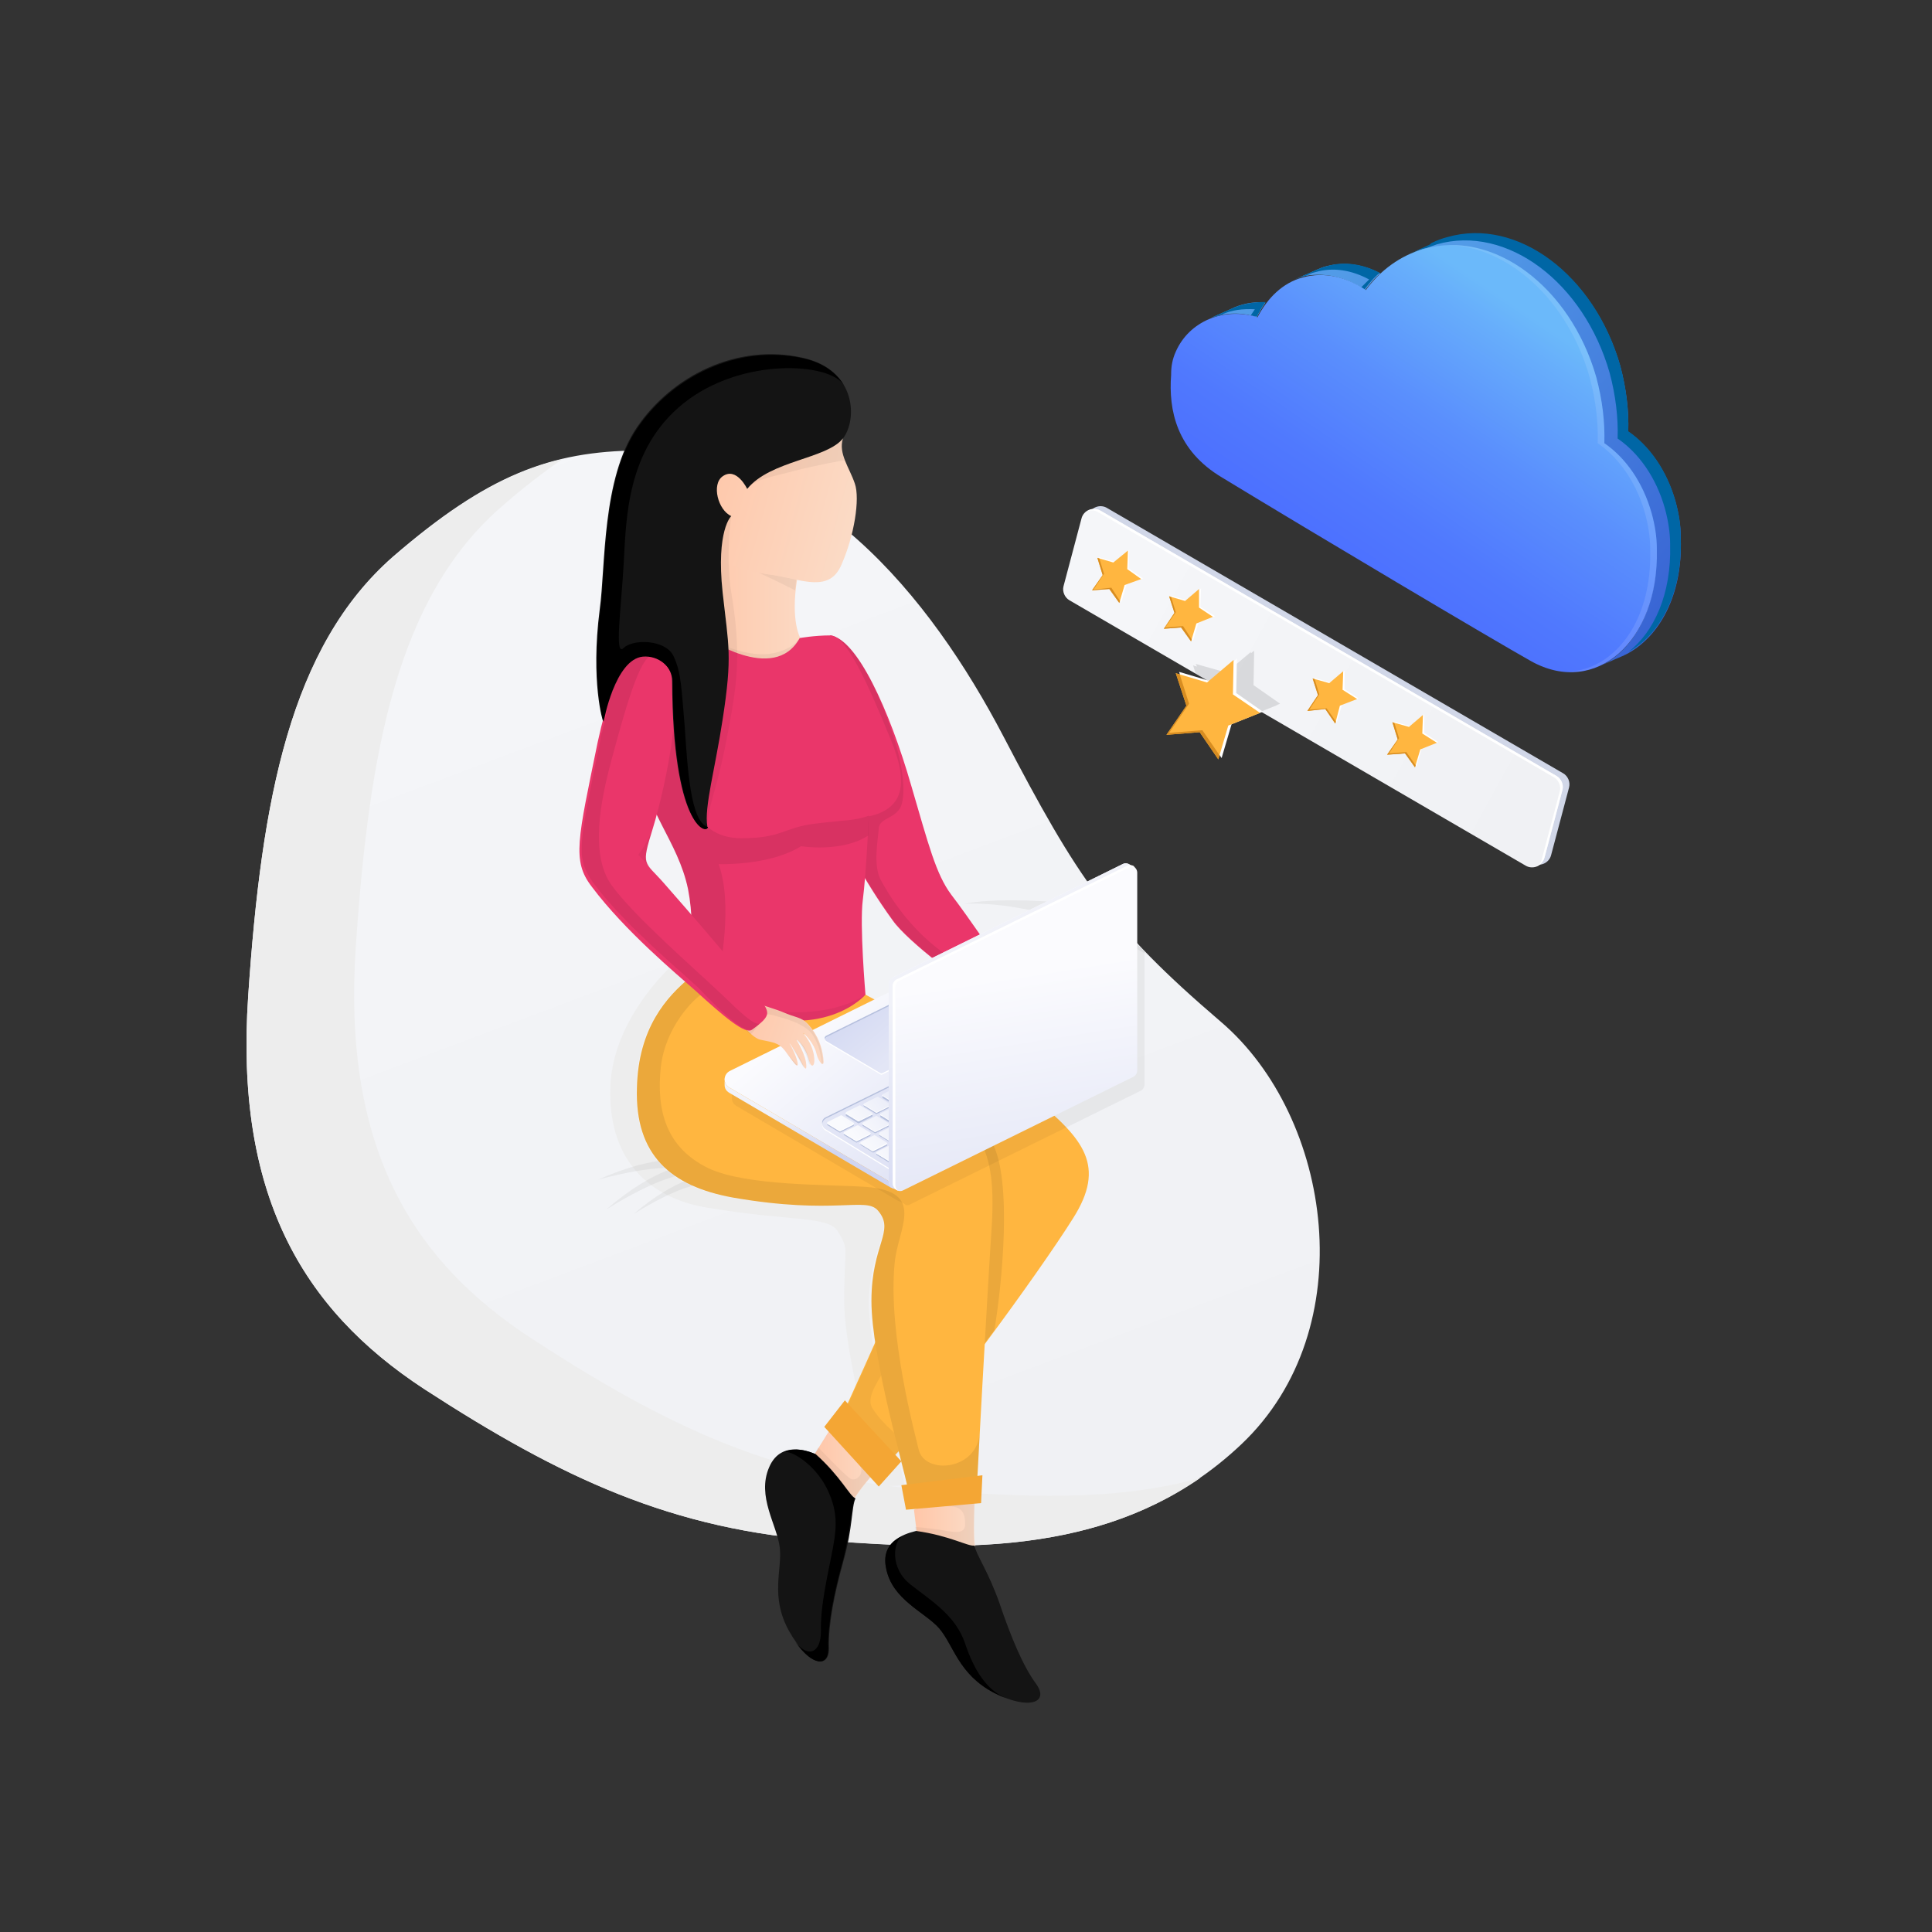 <?xml version="1.0" encoding="UTF-8"?> <svg xmlns="http://www.w3.org/2000/svg" xmlns:xlink="http://www.w3.org/1999/xlink" width="350px" height="350px" viewBox="0 0 350 350"><rect x="0" y="0" width="350" height="350" fill="#333333" stroke="none"/><!-- Generator: Sketch 61 (89581) - https://sketch.com --><title>07_Problems with your VPN</title><desc>Created with Sketch.</desc><defs><linearGradient x1="79.155%" y1="141.095%" x2="21.649%" y2="-8.526%" id="linearGradient-1"><stop stop-color="#EEEFF2" offset="0%"></stop><stop stop-color="#F5F6F9" offset="100%"></stop></linearGradient><linearGradient x1="-0.501%" y1="49.465%" x2="98.8%" y2="49.465%" id="linearGradient-2"><stop stop-color="#FFC6A8" offset="0%"></stop><stop stop-color="#FBDBC6" offset="100%"></stop></linearGradient><linearGradient x1="0.07%" y1="49.519%" x2="100.274%" y2="49.519%" id="linearGradient-3"><stop stop-color="#FFC6A8" offset="0%"></stop><stop stop-color="#FBDBC6" offset="100%"></stop></linearGradient><linearGradient x1="63.774%" y1="59.117%" x2="18.605%" y2="29.548%" id="linearGradient-4"><stop stop-color="#E3E6F6" offset="0%"></stop><stop stop-color="#FBFBFE" offset="100%"></stop></linearGradient><linearGradient x1="-0.11%" y1="49.958%" x2="99.9%" y2="49.958%" id="linearGradient-5"><stop stop-color="#E3E6F6" offset="0%"></stop><stop stop-color="#D6DBF3" offset="100%"></stop></linearGradient><linearGradient x1="58.958%" y1="45.73%" x2="311.896%" y2="-55.908%" id="linearGradient-6"><stop stop-color="#F9FAFD" offset="0%"></stop><stop stop-color="#E3E6F6" offset="100%"></stop></linearGradient><linearGradient x1="-4.383%" y1="72.59%" x2="248.556%" y2="-29.048%" id="linearGradient-7"><stop stop-color="#F9FAFD" offset="0%"></stop><stop stop-color="#E3E6F6" offset="100%"></stop></linearGradient><linearGradient x1="-64.095%" y1="96.06%" x2="186.34%" y2="-3.577%" id="linearGradient-8"><stop stop-color="#F9FAFD" offset="0%"></stop><stop stop-color="#E3E6F6" offset="100%"></stop></linearGradient><linearGradient x1="-128.222%" y1="122.261%" x2="124.716%" y2="20.623%" id="linearGradient-9"><stop stop-color="#F9FAFD" offset="0%"></stop><stop stop-color="#E3E6F6" offset="100%"></stop></linearGradient><linearGradient x1="34.316%" y1="55.988%" x2="287.254%" y2="-45.65%" id="linearGradient-10"><stop stop-color="#F9FAFD" offset="0%"></stop><stop stop-color="#E3E6F6" offset="100%"></stop></linearGradient><linearGradient x1="-29.025%" y1="81.391%" x2="223.911%" y2="-20.247%" id="linearGradient-11"><stop stop-color="#F9FAFD" offset="0%"></stop><stop stop-color="#E3E6F6" offset="100%"></stop></linearGradient><linearGradient x1="-87.753%" y1="105.18%" x2="160.587%" y2="7.204%" id="linearGradient-12"><stop stop-color="#F9FAFD" offset="0%"></stop><stop stop-color="#E3E6F6" offset="100%"></stop></linearGradient><linearGradient x1="-152.864%" y1="131.062%" x2="100.074%" y2="29.424%" id="linearGradient-13"><stop stop-color="#F9FAFD" offset="0%"></stop><stop stop-color="#E3E6F6" offset="100%"></stop></linearGradient><linearGradient x1="9.264%" y1="65.891%" x2="262.202%" y2="-35.747%" id="linearGradient-14"><stop stop-color="#F9FAFD" offset="0%"></stop><stop stop-color="#E3E6F6" offset="100%"></stop></linearGradient><linearGradient x1="-54.077%" y1="91.293%" x2="198.862%" y2="-10.345%" id="linearGradient-15"><stop stop-color="#F9FAFD" offset="0%"></stop><stop stop-color="#E3E6F6" offset="100%"></stop></linearGradient><linearGradient x1="-114.43%" y1="115.689%" x2="138.509%" y2="14.051%" id="linearGradient-16"><stop stop-color="#F9FAFD" offset="0%"></stop><stop stop-color="#E3E6F6" offset="100%"></stop></linearGradient><linearGradient x1="-177.916%" y1="140.966%" x2="75.022%" y2="39.328%" id="linearGradient-17"><stop stop-color="#F9FAFD" offset="0%"></stop><stop stop-color="#E3E6F6" offset="100%"></stop></linearGradient><linearGradient x1="-12.722%" y1="75.166%" x2="235.617%" y2="-22.81%" id="linearGradient-18"><stop stop-color="#F9FAFD" offset="0%"></stop><stop stop-color="#E3E6F6" offset="100%"></stop></linearGradient><linearGradient x1="-78.768%" y1="101.509%" x2="174.17%" y2="-0.129%" id="linearGradient-19"><stop stop-color="#F9FAFD" offset="0%"></stop><stop stop-color="#E3E6F6" offset="100%"></stop></linearGradient><linearGradient x1="-139.121%" y1="125.905%" x2="113.817%" y2="24.266%" id="linearGradient-20"><stop stop-color="#F9FAFD" offset="0%"></stop><stop stop-color="#E3E6F6" offset="100%"></stop></linearGradient><linearGradient x1="-196.497%" y1="147.535%" x2="51.84%" y2="49.559%" id="linearGradient-21"><stop stop-color="#F9FAFD" offset="0%"></stop><stop stop-color="#E3E6F6" offset="100%"></stop></linearGradient><linearGradient x1="63.754%" y1="59.221%" x2="18.624%" y2="29.427%" id="linearGradient-22"><stop stop-color="#E3E6F6" offset="0%"></stop><stop stop-color="#D6DBF3" offset="100%"></stop></linearGradient><linearGradient x1="55.559%" y1="57.249%" x2="39.754%" y2="25.829%" id="linearGradient-23"><stop stop-color="#D0D5F1" offset="0%"></stop><stop stop-color="#F1F2F9" offset="100%"></stop></linearGradient><linearGradient x1="56.201%" y1="101.878%" x2="48.07%" y2="33.703%" id="linearGradient-24"><stop stop-color="#E3E6F6" offset="0%"></stop><stop stop-color="#FBFBFE" offset="100%"></stop></linearGradient><linearGradient x1="57.593%" y1="113.671%" x2="48.558%" y2="37.07%" id="linearGradient-25"><stop stop-color="#D0D5F1" offset="0%"></stop><stop stop-color="#F1F2F9" offset="100%"></stop></linearGradient><linearGradient x1="56.133%" y1="101.894%" x2="48.002%" y2="33.718%" id="linearGradient-26"><stop stop-color="#E3E6F6" offset="0%"></stop><stop stop-color="#FBFBFE" offset="100%"></stop></linearGradient><linearGradient x1="-0.149%" y1="50.117%" x2="100.013%" y2="50.117%" id="linearGradient-27"><stop stop-color="#FFC6A8" offset="0%"></stop><stop stop-color="#FBDBC6" offset="100%"></stop></linearGradient><linearGradient x1="19.297%" y1="38.819%" x2="99.529%" y2="58.27%" id="linearGradient-28"><stop stop-color="#FFC6A8" offset="0%"></stop><stop stop-color="#FBDBC6" offset="100%"></stop></linearGradient><linearGradient x1="-8.947%" y1="34.014%" x2="119.345%" y2="68.823%" id="linearGradient-29"><stop stop-color="#FFC6A8" offset="0%"></stop><stop stop-color="#FBDBC6" offset="100%"></stop></linearGradient><linearGradient x1="700.329%" y1="239.84%" x2="55.295%" y2="51.336%" id="linearGradient-30"><stop stop-color="#3357CF" offset="0.447%"></stop><stop stop-color="#3965D4" offset="27.44%"></stop><stop stop-color="#4A89E1" offset="78.18%"></stop><stop stop-color="#529BE7" offset="100%"></stop></linearGradient><linearGradient x1="1136.606%" y1="348.386%" x2="121.855%" y2="69.83%" id="linearGradient-31"><stop stop-color="#3357CF" offset="0.447%"></stop><stop stop-color="#3965D4" offset="27.44%"></stop><stop stop-color="#4A89E1" offset="78.18%"></stop><stop stop-color="#529BE7" offset="100%"></stop></linearGradient><linearGradient x1="104.625%" y1="128.539%" x2="23.536%" y2="5.742%" id="linearGradient-32"><stop stop-color="#3357CF" offset="0.447%"></stop><stop stop-color="#3965D4" offset="27.44%"></stop><stop stop-color="#4A89E1" offset="78.18%"></stop><stop stop-color="#529BE7" offset="100%"></stop></linearGradient><linearGradient x1="22.978%" y1="91.824%" x2="74.476%" y2="19.004%" id="linearGradient-33"><stop stop-color="#4967FF" offset="9.590021e-05%"></stop><stop stop-color="#4B6CFF" offset="20.6%"></stop><stop stop-color="#5079FE" offset="43.64%"></stop><stop stop-color="#5A8FFD" offset="67.85%"></stop><stop stop-color="#67AEFB" offset="92.73%"></stop><stop stop-color="#6BB9FA" offset="99.97%"></stop></linearGradient><linearGradient x1="-0.277%" y1="50.011%" x2="99.867%" y2="50.011%" id="linearGradient-34"><stop stop-color="#E3E6F6" offset="0%"></stop><stop stop-color="#F9FAFD" offset="100%"></stop></linearGradient><linearGradient x1="136.949%" y1="84.824%" x2="8.077%" y2="33.173%" id="linearGradient-35"><stop stop-color="#EEEFF2" offset="0%"></stop><stop stop-color="#F5F6F9" offset="100%"></stop></linearGradient></defs><g id="07_Problems-with-your-VPN" stroke="none" stroke-width="1" fill="none" fill-rule="evenodd"><g><rect id="Rectangle" x="0" y="0.5" width="350" height="350"></rect><g id="Group" transform="translate(44, 41.5)" fill-rule="nonzero"><g transform="translate(0, 22.562)"><path d="M71.742,17.544 C55.732,17.666 44.297,21.989 27.204,36.759 C8.546,53.09 3.37,80.709 0.963,116.374 C-1.444,152.039 10.472,172.933 32.862,187.583 C57.658,203.675 77.76,213.161 105.927,215.082 C130.002,216.764 158.891,218.445 180.919,197.55 C202.947,176.656 197.41,138.349 177.188,121.057 C156.965,103.765 151.187,94.999 137.826,69.422 C124.465,43.844 102.918,17.306 71.742,17.544 Z" id="Path" fill="url(#linearGradient-1)"></path><path d="M106.409,51.049 C111.224,51.649 117.122,64.498 121.094,78.308 C124.224,88.995 125.548,94.279 128.317,98.001 C131.206,101.724 137.826,111.451 137.826,111.451 L131.446,114.573 C131.446,114.573 120.492,106.647 117.724,102.685 C114.835,98.722 112.668,94.999 112.668,94.999 L98.825,73.745 L106.409,51.049 Z" id="Path" fill="#EA366A"></path><path d="M106.409,51.049 L98.946,73.745 L112.789,94.999 C112.789,94.999 114.955,98.722 117.844,102.685 C120.854,106.768 131.687,114.693 131.567,114.573 L133.493,113.612 C131.567,112.171 129.28,110.37 126.752,108.449 C120.492,103.886 117.002,98.001 115.557,95.36 C114.113,92.598 115.076,88.035 115.196,85.993 C115.316,83.952 118.687,84.312 119.409,81.43 C120.613,76.146 117.242,66.9 115.076,61.977 C112.307,55.732 109.177,51.409 106.409,51.049 Z" id="Path" fill="#000000" opacity="0.08"></path><path d="M130.724,99.683 C130.724,99.683 144.687,98.362 163.947,108.929 C161.058,106.047 158.65,103.165 156.243,100.283 C137.585,97.881 130.724,99.683 130.724,99.683 Z" id="Path" fill="#000000" opacity="0.05"></path><path d="M125.428,205.956 C97.14,204.035 77.038,194.548 52.362,178.457 C29.973,163.927 18.056,143.033 20.463,107.368 C22.871,71.703 28.047,44.084 46.825,27.753 C50.797,24.27 54.408,21.509 57.899,19.107 C48.149,21.388 39.001,26.672 27.324,36.879 C8.546,53.09 3.37,80.709 0.963,116.374 C-1.444,152.039 10.472,172.933 32.862,187.583 C57.658,203.675 77.76,213.161 105.927,215.082 C127.354,216.523 152.632,218.084 173.456,203.675 C157.567,208.118 140.595,207.037 125.428,205.956 Z" id="Path" fill="#EDEDED"></path><path d="M122.659,122.018 C122.659,122.018 130.724,117.215 148.9,119.496 C148.9,119.496 129.761,119.736 123.622,124.66 C123.622,124.66 119.891,123.579 120.492,123.339 C121.094,123.099 122.659,122.018 122.659,122.018 Z" id="Path" fill="#000000" opacity="0.05"></path><path d="M124.705,123.579 C124.705,123.579 133.372,120.457 150.947,126.341 C150.947,126.341 132.048,122.859 125.307,126.341 C125.307,126.341 121.816,124.54 122.418,124.42 C122.9,124.42 124.705,123.579 124.705,123.579 Z" id="Path" fill="#000000" opacity="0.05"></path><path d="M126.511,126.941 C126.511,126.941 133.854,124.3 148.78,129.343 C148.78,129.343 132.77,126.341 126.992,129.343 C126.992,129.343 123.983,127.782 124.585,127.782 C125.067,127.662 126.511,126.941 126.511,126.941 Z" id="Path" fill="#000000" opacity="0.05"></path><path d="M114.955,155.281 C112.789,152.639 107.251,156.122 88.594,152.879 C77.399,150.958 71.019,145.314 71.26,133.066 C71.501,122.138 76.677,116.494 80.89,113.012 L89.196,113.012 L79.325,109.409 C75.112,112.892 66.806,122.138 66.566,133.066 C66.205,145.194 72.705,152.759 83.899,154.681 C99.548,157.322 106.168,156.122 107.853,159.124 C109.9,162.606 108.937,161.285 108.937,171.612 C108.937,181.819 114.955,202.354 115.437,205.236 L119.891,204.995 C119.168,201.153 113.39,181.579 113.39,171.612 C113.752,161.285 118.085,159.004 114.955,155.281 Z" id="Path" fill="#EDEDED"></path><path d="M81.251,146.155 C81.251,146.155 75.353,144.714 64.399,149.637 C64.399,149.637 76.436,146.155 81.131,148.076 C81.131,148.076 83.297,146.755 82.816,146.635 C82.455,146.515 81.251,146.155 81.251,146.155 Z" id="Path" fill="#000000" opacity="0.05"></path><path d="M81.01,146.875 C81.01,146.875 74.992,147.115 65.844,155.041 C65.844,155.041 76.436,148.196 81.371,148.676 C81.371,148.676 83.057,146.755 82.696,146.755 C82.334,146.755 81.01,146.875 81.01,146.875 Z" id="Path" fill="#000000" opacity="0.05"></path><path d="M83.659,148.917 C83.659,148.917 78.603,149.157 70.779,155.881 C70.779,155.881 79.686,150.117 83.899,150.478 C83.899,150.478 85.344,148.797 84.983,148.917 C84.742,148.917 83.659,148.917 83.659,148.917 Z" id="Path" fill="#000000" opacity="0.05"></path><path d="M132.53,208.358 L128.798,206.316 L121.576,209.439 L122.057,213.401 C128.196,214.242 131.567,216.283 132.65,216.043 C132.289,214.482 132.53,208.358 132.53,208.358 Z" id="Path" fill="url(#linearGradient-2)"></path><path d="M132.53,216.043 C132.289,214.482 132.53,208.358 132.53,208.358 L128.798,206.316 C127.955,207.637 127.354,208.838 127.354,208.838 C130.363,208.598 130.844,210.159 130.844,212.08 C130.844,214.002 128.798,213.521 126.15,213.041 C125.067,212.921 123.381,212.681 121.816,212.561 L121.937,213.401 C128.076,214.242 131.446,216.283 132.53,216.043 Z" id="Path" fill="#000000" opacity="0.05"></path><path d="M114.594,202.474 L113.15,197.31 L107.251,193.467 L103.52,199.472 C108.094,203.675 109.779,207.157 110.742,207.517 C111.465,206.076 114.594,202.474 114.594,202.474 Z" id="Path" fill="url(#linearGradient-3)"></path><path d="M110.742,207.397 C111.465,205.956 114.594,202.474 114.594,202.474 L114.113,200.913 L111.705,201.393 C112.789,202.594 111.224,204.515 110.02,203.795 C108.937,203.074 104.242,198.151 104.242,198.151 L103.52,199.352 C108.094,203.554 109.779,207.037 110.742,207.397 Z" id="Path" fill="#000000" opacity="0.05"></path><path d="M112.789,116.134 C112.789,116.134 134.696,127.662 143.483,134.987 C152.271,142.312 156.484,147.115 150.345,156.722 C144.326,166.329 124.946,192.987 117.483,200.192 L108.937,191.546 C108.937,191.546 115.316,177.737 119.77,167.049 C123.261,158.884 133.854,149.877 133.854,149.877 L88.353,129.583 L85.705,110.37 C85.705,110.37 102.196,104.126 102.798,104.486 C103.52,104.846 112.789,116.134 112.789,116.134 Z" id="Path" fill="#FFB640"></path><path d="M113.992,190.946 C112.427,188.184 117.363,183.621 120.252,176.896 C121.094,174.975 120.131,172.573 118.566,170.171 C114.233,180.138 109.177,191.426 109.177,191.426 L117.724,200.072 C118.446,199.352 119.409,198.391 120.372,197.31 C120.131,197.43 115.557,193.708 113.992,190.946 Z" id="Path" fill="#000000" opacity="0.05"></path><path d="M135.659,142.792 C131.567,135.828 114.715,133.786 111.705,132.946 C117.483,134.507 122.659,135.948 125.187,137.028 C131.206,139.55 136.502,140.991 135.419,157.923 C135.057,164.167 134.576,172.093 134.094,179.658 C134.817,178.697 135.419,177.857 136.141,176.896 C137.465,169.091 139.511,149.517 135.659,142.792 Z" id="Path" fill="#000000" opacity="0.08"></path><path d="M81.01,113.012 C76.797,116.494 71.621,122.138 71.381,133.066 C71.019,145.194 77.52,150.838 88.714,152.879 C107.372,156.122 112.909,152.639 115.076,155.281 C118.205,159.004 113.872,161.285 113.872,171.612 C113.872,181.939 119.891,202.354 120.372,205.236 L133.011,204.395 C133.011,204.395 134.576,174.975 135.659,158.043 C136.743,141.111 131.446,139.67 125.428,137.149 C119.409,134.627 97.862,129.823 91.242,126.221 C84.622,122.618 94.131,113.012 94.131,113.012 L81.01,113.012 Z" id="Path" fill="#FFB640"></path><path d="M71.381,133.066 C71.019,145.194 77.52,150.838 88.714,152.879 C107.372,156.122 112.909,152.639 115.076,155.281 C118.205,159.004 113.872,161.285 113.872,171.612 C113.872,181.819 119.891,202.354 120.372,205.236 L133.011,204.395 C133.011,204.395 133.252,200.793 133.493,195.389 C133.131,202.354 123.502,203.194 122.418,198.511 C121.937,196.349 116.761,177.617 118.085,164.648 C118.687,158.403 123.863,151.799 112.909,150.958 C105.927,150.478 91.362,150.838 84.381,147.596 C76.677,143.873 74.871,137.149 75.714,129.223 C76.557,121.898 81.733,116.854 83.177,116.014 L88.353,112.892 L81.131,112.892 C76.797,116.494 71.621,122.138 71.381,133.066 Z" id="Path" fill="#000000" opacity="0.08"></path><path d="M115.316,123.579 C115.316,123.579 110.02,126.701 107.372,129.823 C107.372,129.823 99.668,127.062 94.131,126.461 C94.131,126.461 105.326,131.144 108.937,132.105 C108.816,132.105 111.103,126.821 115.316,123.579 Z" id="Path" fill="#000000" opacity="0.05"></path><path d="M161.178,130.904 L119.65,151.558 C119.289,151.679 119.048,151.679 118.687,151.679 C118.687,151.679 118.566,151.679 118.566,151.558 L118.566,151.558 L118.446,151.438 C118.446,151.438 118.446,151.438 118.326,151.438 L117.965,151.198 C117.724,151.198 117.603,151.078 117.363,150.958 L88.594,134.026 L88.594,134.867 C88.594,134.867 88.594,134.867 88.594,134.867 C88.594,135.467 88.835,135.948 89.436,136.308 L118.687,153.48 C118.928,153.6 119.048,153.6 119.289,153.72 L119.65,153.96 C119.65,153.96 119.65,153.96 119.77,153.96 L119.891,154.08 L119.891,154.08 C119.891,154.08 120.011,154.08 120.011,154.2 C120.252,154.32 120.613,154.32 120.974,154.08 L162.623,133.546 C163.104,133.306 163.345,132.826 163.345,132.345 L163.345,108.329 C162.863,107.848 162.382,107.368 161.9,106.888 L161.9,129.823 C161.9,130.184 161.66,130.664 161.178,130.904 Z" id="Shape" fill="#000000" opacity="0.05"></path><g transform="translate(86.668, 91.517)" id="Path"><path d="M73.668,38.186 L32.26,58.601 C31.778,58.841 31.176,58.841 30.695,58.601 L1.444,41.429 C0.241,40.708 0.361,39.027 1.565,38.427 L43.093,17.892 C43.575,17.652 44.177,17.652 44.658,18.012 L73.788,35.304 C74.992,35.905 74.871,37.586 73.668,38.186 Z" fill="url(#linearGradient-4)"></path><path d="M63.436,42.99 L33.704,57.64 C33.343,57.76 32.862,57.76 32.621,57.64 L18.898,49.234 C18.056,48.754 18.056,47.553 19.019,47.073 L48.751,32.422 C49.112,32.182 49.593,32.302 49.954,32.422 L63.677,40.828 C64.279,41.429 64.279,42.629 63.436,42.99 Z" fill="#FFFFFF"></path><path d="M63.436,42.75 L33.704,57.4 C33.343,57.52 32.862,57.52 32.621,57.4 L18.898,48.994 C18.056,48.514 18.056,47.313 19.019,46.832 L48.751,32.182 C49.112,31.942 49.593,32.062 49.954,32.182 L63.677,40.588 C64.279,41.068 64.279,42.269 63.436,42.75 Z" fill="url(#linearGradient-5)"></path><path d="M18.898,47.073 L48.63,32.422 C48.991,32.182 49.473,32.302 49.834,32.422 L63.556,40.828 C63.918,41.068 64.038,41.429 64.158,41.789 C64.158,41.309 64.038,40.828 63.556,40.588 L49.834,32.182 C49.473,31.942 48.991,31.942 48.63,32.182 L18.898,46.832 C18.417,47.073 18.176,47.553 18.297,48.033 C18.297,47.673 18.537,47.313 18.898,47.073 Z" fill="#B6C0DD"></path><g transform="translate(19.056, 40.828)" fill="#B6C0DD"><g><path d="M4.898,7.565 L2.491,8.766 C2.491,8.766 2.37,8.766 2.37,8.766 L0.204,7.445 C0.083,7.325 0.083,7.205 0.204,7.085 L2.611,5.884 C2.611,5.884 2.732,5.884 2.732,5.884 L4.898,7.205 C5.019,7.325 5.019,7.445 4.898,7.565 Z"></path><path d="M8.269,5.884 L5.861,7.085 C5.861,7.085 5.741,7.085 5.741,7.085 L3.574,5.764 C3.454,5.644 3.454,5.524 3.574,5.404 L5.982,4.203 C5.982,4.203 6.102,4.203 6.102,4.203 L8.269,5.524 C8.389,5.644 8.389,5.764 8.269,5.884 Z"></path><path d="M11.519,4.203 L9.111,5.404 C9.111,5.404 8.991,5.404 8.991,5.404 L6.824,4.083 C6.704,3.963 6.704,3.843 6.824,3.723 L9.232,2.522 C9.232,2.522 9.352,2.522 9.352,2.522 L11.519,3.843 C11.759,3.963 11.639,4.203 11.519,4.203 Z"></path><path d="M14.889,2.642 L12.482,3.843 C12.482,3.843 12.361,3.843 12.361,3.843 L10.195,2.522 C10.074,2.402 10.074,2.282 10.195,2.161 L12.602,0.961 C12.602,0.961 12.722,0.961 12.722,0.961 L14.889,2.282 C15.009,2.402 15.009,2.522 14.889,2.642 Z"></path></g><g transform="translate(2.611, 2.402)"><path d="M5.296,6.965 L2.889,8.166 C2.889,8.166 2.769,8.166 2.769,8.166 L0.602,6.845 C0.481,6.725 0.481,6.605 0.602,6.484 L3.009,5.284 C3.009,5.284 3.13,5.284 3.13,5.284 L5.296,6.605 C5.417,6.725 5.417,6.845 5.296,6.965 Z"></path><path d="M8.667,5.284 L6.259,6.484 C6.259,6.484 6.139,6.484 6.139,6.484 L3.972,5.164 C3.852,5.043 3.852,4.923 3.972,4.803 L6.38,3.602 C6.38,3.602 6.5,3.602 6.5,3.602 L8.667,4.923 C8.787,5.043 8.787,5.164 8.667,5.284 Z"></path><path d="M11.917,3.723 L9.509,4.923 C9.509,4.923 9.389,4.923 9.389,4.923 L7.222,3.602 C7.102,3.482 7.102,3.362 7.222,3.242 L9.63,2.041 C9.63,2.041 9.75,2.041 9.75,2.041 L11.917,3.362 C12.158,3.482 12.158,3.602 11.917,3.723 Z"></path><path d="M15.287,2.041 L12.88,3.242 C12.88,3.242 12.759,3.242 12.759,3.242 L10.593,1.921 C10.472,1.801 10.472,1.681 10.593,1.561 L13,0.36 C13,0.36 13.121,0.36 13.121,0.36 L15.287,1.681 C15.408,1.801 15.408,1.921 15.287,2.041 Z"></path></g><g transform="translate(6.019, 3.602)"><path d="M4.898,7.565 L2.491,8.766 C2.491,8.766 2.37,8.766 2.37,8.766 L0.204,7.445 C0.083,7.325 0.083,7.205 0.204,7.085 L2.611,5.884 C2.611,5.884 2.732,5.884 2.732,5.884 L4.898,7.205 C5.019,7.325 5.019,7.565 4.898,7.565 Z"></path><path d="M8.269,5.884 L5.861,7.085 C5.861,7.085 5.741,7.085 5.741,7.085 L3.574,5.764 C3.454,5.644 3.454,5.524 3.574,5.404 L5.982,4.203 C5.982,4.203 6.102,4.203 6.102,4.203 L8.269,5.524 C8.389,5.644 8.389,5.764 8.269,5.884 Z"></path><path d="M11.519,4.323 L9.111,5.524 C9.111,5.524 8.991,5.524 8.991,5.524 L6.824,4.203 C6.704,4.083 6.704,3.963 6.824,3.843 L9.232,2.642 C9.232,2.642 9.352,2.642 9.352,2.642 L11.519,3.963 C11.639,4.083 11.639,4.203 11.519,4.323 Z"></path><path d="M14.889,2.642 L12.482,3.843 C12.482,3.843 12.361,3.843 12.361,3.843 L10.195,2.522 C10.074,2.402 10.074,2.282 10.195,2.161 L12.602,0.961 C12.602,0.961 12.722,0.961 12.722,0.961 L14.889,2.282 C15.009,2.402 15.009,2.522 14.889,2.642 Z"></path></g><g transform="translate(8.63, 6.004)"><path d="M5.176,6.965 L2.769,8.166 C2.769,8.166 2.648,8.166 2.648,8.166 L0.481,6.845 C0.361,6.725 0.361,6.605 0.481,6.484 L2.889,5.284 C2.889,5.284 3.009,5.284 3.009,5.284 L5.176,6.605 C5.417,6.725 5.417,6.965 5.176,6.965 Z"></path><path d="M8.667,5.284 L6.259,6.484 C6.259,6.484 6.139,6.484 6.139,6.484 L3.972,5.164 C3.852,5.043 3.852,4.923 3.972,4.803 L6.38,3.602 C6.38,3.602 6.5,3.602 6.5,3.602 L8.667,4.923 C8.787,5.043 8.787,5.284 8.667,5.284 Z"></path><path d="M11.917,3.723 L9.509,4.923 C9.509,4.923 9.389,4.923 9.389,4.923 L7.222,3.602 C7.102,3.482 7.102,3.362 7.222,3.242 L9.63,2.041 C9.63,2.041 9.75,2.041 9.75,2.041 L11.917,3.362 C12.037,3.482 12.037,3.723 11.917,3.723 Z"></path><path d="M15.167,2.041 L12.759,3.242 C12.759,3.242 12.639,3.242 12.639,3.242 L10.472,1.921 C10.352,1.801 10.352,1.681 10.472,1.561 L12.88,0.36 C12.88,0.36 13,0.36 13,0.36 L15.167,1.681 C15.408,1.801 15.408,2.041 15.167,2.041 Z"></path></g></g><g transform="translate(19.056, 40.828)"><g><path d="M4.898,7.325 L2.491,8.526 C2.491,8.526 2.37,8.526 2.37,8.526 L0.204,7.205 C0.083,7.085 0.083,6.965 0.204,6.845 L2.611,5.644 C2.611,5.644 2.732,5.644 2.732,5.644 L4.898,6.965 C5.019,6.965 5.019,7.205 4.898,7.325 Z" fill="url(#linearGradient-6)"></path><path d="M8.269,5.524 L5.861,6.725 C5.861,6.725 5.741,6.725 5.741,6.725 L3.574,5.404 C3.454,5.284 3.454,5.164 3.574,5.043 L5.982,3.843 C5.982,3.843 6.102,3.843 6.102,3.843 L8.269,5.164 C8.389,5.284 8.389,5.524 8.269,5.524 Z" fill="url(#linearGradient-7)"></path><path d="M11.519,3.963 L9.111,5.164 C9.111,5.164 8.991,5.164 8.991,5.164 L6.824,3.843 C6.704,3.723 6.704,3.602 6.824,3.482 L9.232,2.282 C9.232,2.282 9.352,2.282 9.352,2.282 L11.519,3.602 C11.759,3.723 11.639,3.963 11.519,3.963 Z" fill="url(#linearGradient-8)"></path><path d="M14.889,2.282 L12.482,3.482 C12.482,3.482 12.361,3.482 12.361,3.482 L10.195,2.161 C10.074,2.041 10.074,1.921 10.195,1.801 L12.602,0.6 C12.602,0.6 12.722,0.6 12.722,0.6 L14.889,1.921 C15.009,2.041 15.009,2.282 14.889,2.282 Z" fill="url(#linearGradient-9)"></path></g><g transform="translate(2.611, 2.402)"><path d="M5.296,6.725 L2.889,7.925 C2.889,7.925 2.769,7.925 2.769,7.925 L0.602,6.605 C0.481,6.484 0.481,6.364 0.602,6.244 L3.009,5.043 C3.009,5.043 3.13,5.043 3.13,5.043 L5.296,6.364 C5.417,6.484 5.417,6.605 5.296,6.725 Z" fill="url(#linearGradient-10)"></path><path d="M8.667,5.043 L6.259,6.244 C6.259,6.244 6.139,6.244 6.139,6.244 L3.972,4.923 C3.852,4.803 3.852,4.683 3.972,4.563 L6.38,3.362 C6.38,3.362 6.5,3.362 6.5,3.362 L8.667,4.683 C8.787,4.803 8.787,4.923 8.667,5.043 Z" fill="url(#linearGradient-11)"></path><path d="M11.917,3.362 L9.509,4.563 C9.509,4.563 9.389,4.563 9.389,4.563 L7.222,3.242 C7.102,3.122 7.102,3.002 7.222,2.882 L9.63,1.681 C9.63,1.681 9.75,1.681 9.75,1.681 L11.917,3.002 C12.158,3.122 12.158,3.362 11.917,3.362 Z" fill="url(#linearGradient-12)"></path><path d="M15.287,1.801 L12.88,3.002 C12.88,3.002 12.759,3.002 12.759,3.002 L10.593,1.681 C10.472,1.561 10.472,1.441 10.593,1.321 L13,0.12 C13,0.12 13.121,0.12 13.121,0.12 L15.287,1.441 C15.408,1.561 15.408,1.681 15.287,1.801 Z" fill="url(#linearGradient-13)"></path></g><g transform="translate(6.019, 3.602)"><path d="M4.898,7.325 L2.491,8.526 C2.491,8.526 2.37,8.526 2.37,8.526 L0.204,7.205 C0.083,7.085 0.083,6.965 0.204,6.845 L2.611,5.644 C2.611,5.644 2.732,5.644 2.732,5.644 L4.898,6.965 C5.019,7.085 5.019,7.205 4.898,7.325 Z" fill="url(#linearGradient-14)"></path><path d="M8.269,5.644 L5.861,6.845 C5.861,6.845 5.741,6.845 5.741,6.845 L3.574,5.524 C3.454,5.404 3.454,5.284 3.574,5.164 L5.982,3.963 C5.982,3.963 6.102,3.963 6.102,3.963 L8.269,5.284 C8.389,5.404 8.389,5.524 8.269,5.644 Z" fill="url(#linearGradient-15)"></path><path d="M11.519,4.083 L9.111,5.284 C9.111,5.284 8.991,5.284 8.991,5.284 L6.824,3.963 C6.704,3.843 6.704,3.723 6.824,3.602 L9.232,2.402 C9.232,2.402 9.352,2.402 9.352,2.402 L11.519,3.723 C11.639,3.723 11.639,3.963 11.519,4.083 Z" fill="url(#linearGradient-16)"></path><path d="M14.889,2.402 L12.482,3.602 C12.482,3.602 12.361,3.602 12.361,3.602 L10.195,2.282 C10.074,2.161 10.074,2.041 10.195,1.921 L12.602,0.72 C12.602,0.72 12.722,0.72 12.722,0.72 L14.889,2.041 C15.009,2.161 15.009,2.282 14.889,2.402 Z" fill="url(#linearGradient-17)"></path></g><g transform="translate(8.63, 6.004)"><path d="M5.176,6.725 L2.769,7.925 C2.769,7.925 2.648,7.925 2.648,7.925 L0.481,6.605 C0.361,6.484 0.361,6.364 0.481,6.244 L2.889,5.043 C2.889,5.043 3.009,5.043 3.009,5.043 L5.176,6.364 C5.417,6.484 5.417,6.725 5.176,6.725 Z" fill="url(#linearGradient-18)"></path><path d="M8.667,5.043 L6.259,6.244 C6.259,6.244 6.139,6.244 6.139,6.244 L3.972,4.923 C3.852,4.803 3.852,4.683 3.972,4.563 L6.38,3.362 C6.38,3.362 6.5,3.362 6.5,3.362 L8.667,4.683 C8.787,4.803 8.787,4.923 8.667,5.043 Z" fill="url(#linearGradient-19)"></path><path d="M11.917,3.482 L9.509,4.683 C9.509,4.683 9.389,4.683 9.389,4.683 L7.222,3.362 C7.102,3.242 7.102,3.122 7.222,3.002 L9.63,1.801 C9.63,1.801 9.75,1.801 9.75,1.801 L11.917,3.122 C12.037,3.242 12.037,3.362 11.917,3.482 Z" fill="url(#linearGradient-20)"></path><path d="M15.167,1.801 L12.759,3.002 C12.759,3.002 12.639,3.002 12.639,3.002 L10.472,1.681 C10.352,1.561 10.352,1.441 10.472,1.321 L12.88,0.12 C12.88,0.12 13,0.12 13,0.12 L15.167,1.441 C15.408,1.561 15.408,1.681 15.167,1.801 Z" fill="url(#linearGradient-21)"></path></g></g><path d="M24.074,47.913 C23.954,47.913 23.954,47.913 24.074,47.913 L21.547,49.234 C21.547,49.234 21.426,49.234 21.426,49.234 L19.26,47.913 C19.26,47.913 19.26,47.913 19.139,47.793 C19.139,47.913 19.139,48.033 19.26,48.033 L21.426,49.354 C21.426,49.354 21.547,49.354 21.547,49.354 L23.954,48.153 C24.074,48.033 24.074,47.913 24.074,47.913 Z" fill="#FFFFFF"></path><path d="M27.324,46.232 L24.917,47.433 C24.917,47.433 24.797,47.433 24.797,47.433 L22.63,46.112 C22.63,46.112 22.63,46.112 22.51,45.992 C22.51,46.112 22.51,46.232 22.63,46.232 L24.797,47.553 C24.797,47.553 24.917,47.553 24.917,47.553 L27.324,46.352 C27.445,46.352 27.445,46.232 27.324,46.232 C27.445,46.232 27.324,46.232 27.324,46.232 Z" fill="#FFFFFF"></path><path d="M30.574,44.671 L28.167,45.872 C28.167,45.872 28.047,45.872 28.047,45.872 L25.88,44.551 C25.88,44.551 25.88,44.551 25.76,44.431 C25.76,44.551 25.76,44.671 25.88,44.671 L28.047,45.992 C28.047,45.992 28.167,45.992 28.167,45.992 L30.574,44.791 C30.695,44.791 30.695,44.671 30.574,44.671 C30.695,44.671 30.695,44.671 30.574,44.671 Z" fill="#FFFFFF"></path><path d="M33.945,42.99 L31.537,44.191 C31.537,44.191 31.417,44.191 31.417,44.191 L29.25,42.87 C29.25,42.87 29.25,42.87 29.13,42.75 C29.13,42.87 29.13,42.99 29.25,42.99 L31.417,44.311 C31.417,44.311 31.537,44.311 31.537,44.311 L33.945,43.11 C34.065,43.11 34.065,42.99 33.945,42.99 C33.945,42.99 33.945,42.99 33.945,42.99 Z" fill="#FFFFFF"></path><path d="M27.084,49.714 C27.084,49.714 26.963,49.714 27.084,49.714 L24.556,51.035 C24.556,51.035 24.436,51.035 24.436,51.035 L22.269,49.714 C22.269,49.714 22.269,49.714 22.148,49.594 C22.148,49.714 22.148,49.834 22.269,49.834 L24.436,51.155 C24.436,51.155 24.556,51.155 24.556,51.155 L26.963,49.955 C27.084,49.834 27.084,49.714 27.084,49.714 Z" fill="#FFFFFF"></path><path d="M25.639,48.153 L27.806,49.474 C27.806,49.474 27.926,49.474 27.926,49.474 L30.334,48.273 C30.454,48.273 30.454,48.153 30.454,48.033 C30.454,48.033 30.454,48.153 30.334,48.153 L27.926,49.354 C27.926,49.354 27.806,49.354 27.806,49.354 L25.639,48.033 C25.639,48.033 25.639,48.033 25.519,47.913 C25.519,47.913 25.519,48.033 25.639,48.153 Z" fill="#FFFFFF"></path><path d="M33.584,46.472 L31.176,47.673 C31.176,47.673 31.056,47.673 31.056,47.673 L28.889,46.352 C28.889,46.352 28.889,46.352 28.769,46.232 C28.769,46.352 28.769,46.472 28.889,46.472 L31.056,47.793 C31.056,47.793 31.176,47.793 31.176,47.793 L33.584,46.592 C33.704,46.592 33.825,46.472 33.584,46.472 C33.704,46.472 33.704,46.472 33.584,46.472 Z" fill="#FFFFFF"></path><path d="M29.973,51.516 C29.973,51.516 29.973,51.516 29.973,51.516 L27.445,52.837 C27.445,52.837 27.324,52.837 27.324,52.837 L25.158,51.516 C25.158,51.516 25.158,51.516 25.037,51.396 C25.037,51.516 25.037,51.636 25.158,51.636 L27.324,52.957 C27.324,52.957 27.445,52.957 27.445,52.957 L29.852,51.756 C29.973,51.636 30.093,51.636 29.973,51.516 Z" fill="#FFFFFF"></path><path d="M28.528,49.955 L30.695,51.275 C30.695,51.275 30.815,51.275 30.815,51.275 L33.223,50.075 C33.343,50.075 33.343,49.955 33.343,49.834 C33.343,49.834 33.343,49.955 33.223,49.955 L30.815,51.155 C30.815,51.155 30.695,51.155 30.695,51.155 L28.528,49.834 C28.528,49.834 28.528,49.834 28.408,49.714 C28.528,49.834 28.528,49.834 28.528,49.955 Z" fill="#FFFFFF"></path><path d="M32.862,53.437 L30.454,54.638 C30.454,54.638 30.334,54.638 30.334,54.638 L28.167,53.317 C28.167,53.317 28.167,53.317 28.047,53.197 C28.047,53.317 28.047,53.437 28.167,53.437 L30.334,54.758 C30.334,54.758 30.454,54.758 30.454,54.758 L32.862,53.557 C32.982,53.557 33.102,53.437 32.862,53.437 C32.982,53.317 32.982,53.437 32.862,53.437 Z" fill="#FFFFFF"></path><path d="M42.973,32.302 L29.25,39.027 C29.13,39.147 28.889,39.147 28.769,39.027 L19.019,33.263 C18.658,33.023 18.658,32.422 19.019,32.302 L32.862,25.458 C32.982,25.338 33.223,25.338 33.343,25.458 L42.973,31.222 C43.454,31.582 43.454,32.062 42.973,32.302 Z" fill="#FFFFFF"></path><path d="M42.973,32.062 L29.25,38.787 C29.13,38.907 28.889,38.907 28.769,38.787 L19.019,33.023 C18.658,32.783 18.658,32.182 19.019,32.062 L32.862,25.217 C32.982,25.097 33.223,25.097 33.343,25.217 L42.973,30.981 C43.454,31.222 43.454,31.822 42.973,32.062 Z" fill="url(#linearGradient-22)"></path><path d="M19.019,32.302 L32.862,25.458 C32.982,25.338 33.223,25.338 33.343,25.458 L42.973,31.222 C43.093,31.342 43.214,31.462 43.214,31.582 C43.334,31.342 43.214,31.102 42.973,30.981 L33.343,25.217 C33.223,25.097 32.982,25.097 32.862,25.217 L19.019,32.062 C18.778,32.182 18.658,32.422 18.778,32.663 C18.778,32.543 18.898,32.422 19.019,32.302 Z" fill="#B6C0DD"></path><path d="M73.668,38.186 L32.26,58.601 C31.778,58.841 31.176,58.841 30.695,58.601 L1.444,41.429 C0.843,41.068 0.481,40.348 0.602,39.747 L0.602,39.747 L0.602,40.948 C0.602,40.948 0.602,40.948 0.602,40.948 C0.602,41.549 0.843,42.029 1.444,42.389 L30.695,59.561 C31.176,59.801 31.778,59.921 32.26,59.561 L73.668,39.147 C74.27,38.907 74.51,38.427 74.631,37.826 L74.631,37.826 L74.631,37.826 L74.631,37.586 L74.631,36.986 C74.51,37.466 74.27,37.946 73.668,38.186 Z" fill="url(#linearGradient-23)"></path><path d="M31.056,21.495 L72.705,0.961 C73.547,0.48 74.631,1.201 74.631,2.161 L74.631,37.946 C74.631,38.427 74.39,38.907 73.908,39.147 L32.26,59.681 C31.417,60.162 30.334,59.441 30.334,58.48 L30.334,22.696 C30.334,22.215 30.695,21.735 31.056,21.495 Z" fill="url(#linearGradient-24)"></path><path d="M72.705,0.961 L31.056,21.495 C30.574,21.735 30.334,22.215 30.334,22.696 L30.334,55.598 L30.334,58.48 C30.334,58.961 30.574,59.441 31.056,59.561 L31.899,60.042 L32.26,59.441 L32.139,58.721 L31.056,57.52 L31.056,55.719 L31.056,23.176 C31.056,22.696 31.297,22.215 31.778,21.975 L73.427,1.441 C73.668,1.321 74.029,1.321 74.27,1.321 C73.788,0.841 73.186,0.72 72.705,0.961 Z" fill="url(#linearGradient-25)"></path><path d="M31.778,21.855 L73.427,1.321 C74.27,0.841 75.353,1.561 75.353,2.522 L75.353,38.306 C75.353,38.787 75.112,39.267 74.631,39.507 L32.982,60.042 C32.139,60.522 31.056,59.801 31.056,58.841 L31.056,23.056 C31.056,22.576 31.297,22.095 31.778,21.855 Z" fill="url(#linearGradient-26)"></path><path d="M31.537,59.081 L31.537,23.296 C31.537,22.816 31.778,22.335 32.26,22.095 L73.908,1.561 C74.27,1.441 74.51,1.441 74.871,1.441 C74.51,1.081 73.908,1.081 73.427,1.321 L31.778,21.855 C31.297,22.095 31.056,22.576 31.056,23.056 L31.056,58.841 C31.056,59.441 31.537,59.921 32.019,60.162 C31.658,59.801 31.537,59.441 31.537,59.081 Z" fill="#FFFFFF"></path></g><path d="M100.992,51.529 C100.992,51.529 99.187,48.527 100.39,40.962 C101.594,33.397 103.881,23.67 101.353,23.91 C98.825,24.15 86.427,36.399 85.946,37.239 C85.585,38.08 86.066,38.68 86.066,44.685 C86.066,57.413 81.131,57.173 81.131,57.173 L95.575,62.457 L101.714,55.492 L100.992,51.529 Z" id="Path" fill="url(#linearGradient-27)"></path><path d="M100.872,51.529 C100.631,51.89 99.187,53.931 95.214,54.411 C91.844,54.772 87.992,53.21 87.992,53.21 C87.992,53.21 87.27,52.97 86.307,52.73 C90.279,54.892 97.622,57.533 100.872,51.529 Z" id="Path" fill="#000000" opacity="0.05"></path><path d="M96.177,40.121 C95.094,40.001 94.251,39.881 93.409,39.641 C94.612,40.241 97.983,41.803 100.029,42.883 C100.15,42.283 100.15,41.562 100.27,40.842 C99.066,40.722 97.622,40.362 96.177,40.121 Z" id="Path" fill="#000000" opacity="0.05"></path><path d="M108.696,15.384 C107.853,18.146 109.9,20.668 110.863,23.55 C111.826,26.312 110.742,33.037 108.455,38.2 C106.289,43.364 101.353,40.962 96.177,40.121 C91.001,39.281 89.798,39.161 84.26,36.399 C78.723,33.637 74.39,21.388 75.112,20.788 C75.955,20.188 87.27,10.461 88.594,10.101 C90.038,9.74 98.946,10.101 98.946,10.101 L108.696,15.384 Z" id="Path" fill="url(#linearGradient-28)"></path><path d="M108.696,15.384 C105.807,18.987 96.177,19.347 91.723,24.15 C93.288,22.589 96.418,22.229 99.788,21.268 C103.52,20.308 108.455,19.347 109.057,19.347 L109.057,19.347 C108.576,18.026 108.335,16.705 108.696,15.384 Z" id="Path" fill="#000000" opacity="0.05"></path><path d="M83.538,51.169 C83.538,51.169 96.177,60.055 100.872,51.529 C100.872,51.529 103.52,51.049 106.409,51.049 C109.298,51.049 113.15,59.575 117.363,69.902 C120.854,78.308 119.409,82.511 113.39,83.832 C113.39,83.832 112.909,94.399 112.307,98.962 C111.705,103.525 112.789,116.134 112.789,116.134 C112.789,116.134 105.085,125.14 88.112,118.295 L80.288,113.732 C80.288,113.732 82.334,105.807 80.649,97.041 C78.844,88.275 72.584,82.271 72.945,75.786 C73.307,69.302 67.168,53.691 67.168,53.691 C67.168,53.691 76.075,51.649 83.538,51.169 Z" id="Path" fill="#EA366A"></path><path d="M88.112,118.295 C105.085,125.14 112.789,116.134 112.789,116.134 C112.789,116.134 107.974,119.857 98.103,119.256 C88.233,118.656 80.529,111.451 80.529,111.451 L80.168,111.571 C79.927,112.652 79.686,113.252 79.686,113.252 L88.112,118.295 Z" id="Path" fill="#000000" opacity="0.05"></path><path d="M92.566,117.575 C92.566,117.575 96.418,118.656 98.585,119.616 C100.751,120.457 101.474,120.217 103.038,122.258 C104.603,124.3 105.085,126.461 105.205,128.262 C105.205,129.343 104.242,128.262 103.881,126.701 C103.52,125.14 101.955,123.339 101.474,123.099 C101.474,123.099 103.279,124.9 103.52,127.662 C103.64,129.223 102.918,129.463 102.557,128.022 C102.196,126.461 100.872,124.42 100.27,124.3 C100.27,124.3 102.075,127.062 102.075,129.103 C102.075,130.544 100.992,127.902 99.909,126.221 C98.825,124.54 99.066,125.02 99.066,125.02 C99.066,125.02 100.39,127.302 100.511,128.623 C100.631,130.064 98.705,126.701 97.742,125.741 C96.779,124.78 95.455,124.66 93.77,124.3 C92.085,123.939 89.677,120.577 89.677,120.577 L92.566,117.575 Z" id="Path" fill="url(#linearGradient-29)"></path><path d="M105.085,128.262 C104.964,126.461 104.483,124.3 102.918,122.258 C101.353,120.217 100.631,120.457 98.464,119.616 C96.298,118.776 92.446,117.575 92.446,117.575 L89.436,120.577 C89.436,120.577 90.64,122.258 91.964,123.339 C91.964,123.339 92.686,122.739 93.529,121.418 C94.372,120.097 94.372,119.376 96.057,119.857 C97.742,120.337 102.075,121.298 103.4,123.699 C104.844,126.101 104.844,128.623 104.844,128.623 C105.085,128.623 105.085,128.503 105.085,128.262 Z" id="Path" fill="#000000" opacity="0.05"></path><path d="M86.909,43.244 C87.992,53.09 88.714,54.651 86.909,66.3 C85.585,75.066 83.538,82.271 84.14,85.633 C84.381,81.31 85.705,79.869 87.631,69.902 C89.557,59.815 90.399,54.772 88.473,43.244 C87.39,36.639 88.473,29.434 88.473,29.434 C88.473,29.434 85.705,32.076 86.909,43.244 Z" id="Path" fill="#000000" opacity="0.05"></path><path d="M103.64,85.153 C97.862,85.873 97.742,87.794 90.279,87.794 C86.186,87.794 82.334,85.873 80.89,79.869 C80.047,76.507 83.538,57.413 79.446,51.529 C73.186,52.25 67.168,53.571 67.168,53.571 C67.168,53.571 73.186,66.66 72.825,73.144 C72.223,82.751 78.844,88.155 80.649,96.921 C82.455,105.687 80.288,113.612 80.288,113.612 L85.464,116.614 C86.788,110.37 88.714,99.563 86.186,92.478 C86.186,92.478 95.335,92.838 101.113,89.235 C101.113,89.235 108.455,90.436 113.27,87.314 C113.39,85.153 113.39,83.712 113.39,83.712 C110.622,84.672 109.539,84.432 103.64,85.153 Z" id="Path" fill="#000000" opacity="0.08"></path><path d="M75.714,55.372 C81.251,57.654 76.436,79.028 74.27,85.993 C72.103,92.958 72.705,91.877 76.195,95.84 C79.686,99.803 92.325,114.333 93.77,116.854 C95.214,119.376 96.057,119.736 92.205,122.498 C91.001,123.339 87.39,120.337 81.853,115.293 C78.603,112.411 69.214,104.606 63.195,96.56 C59.584,91.877 60.668,88.035 64.279,70.382 C67.529,55.372 71.019,53.331 75.714,55.372 Z" id="Path" fill="#EA366A"></path><path d="M92.325,122.378 C92.807,122.018 93.288,121.778 93.529,121.418 C92.325,121.418 90.52,119.736 86.668,116.014 C81.853,111.451 70.779,101.844 66.806,96.32 C62.834,90.796 64.76,81.07 66.806,73.504 C68.853,65.939 71.982,54.171 74.27,54.772 C74.27,54.772 74.27,54.772 74.27,54.772 C73.547,54.651 72.825,54.531 72.103,54.651 C72.103,54.651 72.103,54.651 72.103,54.651 C71.982,54.651 71.862,54.651 71.862,54.772 C71.862,54.772 71.862,54.772 71.742,54.772 C71.621,54.772 71.621,54.772 71.501,54.892 C71.501,54.892 71.501,54.892 71.381,54.892 C71.26,54.892 71.26,55.012 71.14,55.012 C71.14,55.012 71.019,55.012 71.019,55.012 C70.899,55.012 70.899,55.132 70.779,55.132 C70.779,55.132 70.658,55.132 70.658,55.132 C70.538,55.132 70.538,55.252 70.418,55.252 C70.418,55.252 70.418,55.252 70.297,55.252 C70.057,55.492 69.695,55.732 69.455,56.092 C69.455,56.092 69.455,56.092 69.455,56.092 C69.334,56.213 69.334,56.213 69.214,56.333 C69.214,56.333 69.094,56.453 69.094,56.453 C68.973,56.573 68.973,56.573 68.853,56.693 C68.853,56.693 68.732,56.813 68.732,56.933 C68.612,57.053 68.612,57.173 68.492,57.173 C68.492,57.293 68.371,57.293 68.371,57.413 C68.371,57.533 68.251,57.654 68.251,57.654 C68.251,57.774 68.131,57.774 68.131,57.894 C68.131,58.014 68.01,58.134 68.01,58.254 C68.01,58.374 67.89,58.494 67.89,58.494 C67.89,58.614 67.769,58.734 67.769,58.854 C67.769,58.974 67.649,59.095 67.649,59.215 C67.649,59.335 67.529,59.455 67.529,59.575 C67.529,59.695 67.408,59.815 67.408,59.935 C67.408,60.055 67.288,60.175 67.288,60.295 C67.168,60.536 67.047,60.776 67.047,61.016 C67.047,61.136 66.927,61.256 66.927,61.376 C66.806,61.496 66.806,61.736 66.686,61.856 C66.686,61.977 66.566,62.097 66.566,62.217 C66.566,62.337 66.445,62.577 66.445,62.697 C66.445,62.817 66.325,62.937 66.325,63.057 C66.325,63.297 66.205,63.418 66.205,63.658 C66.205,63.778 66.084,63.898 66.084,64.138 C66.084,64.378 65.964,64.498 65.964,64.738 C65.964,64.859 65.844,64.979 65.844,65.219 C65.844,65.459 65.723,65.699 65.723,65.819 C65.723,65.939 65.603,66.059 65.603,66.3 C65.603,66.54 65.482,66.78 65.482,67.02 C65.482,67.14 65.362,67.26 65.362,67.5 C65.242,67.741 65.242,68.101 65.121,68.341 C65.121,68.461 65.121,68.581 65.001,68.701 C64.881,69.061 64.76,69.542 64.76,70.022 C63.195,77.707 62.112,82.751 61.63,86.473 C61.51,87.554 61.39,88.395 61.39,89.235 C61.39,89.716 61.39,90.076 61.39,90.436 C61.39,91.037 61.51,91.517 61.63,91.997 C61.751,92.838 62.112,93.558 62.473,94.279 C62.593,94.519 62.834,94.879 62.955,95.119 C63.195,95.36 63.316,95.72 63.556,95.96 C64.279,96.921 65.121,98.001 65.964,98.962 C66.806,99.923 67.649,100.883 68.612,101.844 C69.936,103.285 71.26,104.606 72.705,105.927 C74.51,107.728 76.316,109.289 77.881,110.73 C78.603,111.331 79.205,111.931 79.807,112.411 C79.927,112.531 79.927,112.531 80.047,112.652 C81.01,113.492 81.733,114.213 82.334,114.693 C87.51,120.217 91.122,123.219 92.325,122.378 Z" id="Path" fill="#000000" opacity="0.08"></path><path d="M108.696,15.384 C105.687,19.107 95.575,19.347 91.362,24.511 C91.362,24.511 89.436,20.428 86.909,22.229 C84.862,23.67 86.066,28.353 88.473,29.434 C88.473,29.434 85.705,31.956 86.909,43.244 C87.992,53.09 88.714,54.651 86.909,66.3 C85.585,75.066 83.538,82.271 84.14,85.633 C83.899,87.194 77.881,85.393 77.76,59.335 C77.76,56.573 75.233,54.531 72.344,54.772 C67.288,55.252 65.242,66.54 65.242,66.54 C65.242,66.78 62.955,59.455 64.64,46.366 C65.723,38.44 65.001,22.709 71.381,13.343 C77.76,3.976 89.557,-1.908 101.353,0.734 C111.224,2.896 111.344,12.022 108.696,15.384 Z" id="Path" fill="#141414"></path><path d="M80.047,67.62 C79.446,60.776 79.446,57.774 78.001,54.772 C76.557,51.769 70.658,51.649 68.973,53.331 C67.288,55.012 68.492,46.486 68.973,38.32 C69.455,30.275 69.334,17.426 79.807,9.02 C90.279,0.614 106.409,1.575 108.937,5.778 C107.613,3.616 105.326,1.695 101.474,0.854 C89.677,-1.788 77.76,4.217 71.501,13.463 C65.121,22.709 65.844,38.56 64.76,46.486 C63.075,59.575 65.362,66.9 65.362,66.66 C65.362,66.66 67.408,55.372 72.464,54.892 C75.233,54.651 77.881,56.693 77.881,59.455 C78.001,85.513 84.02,87.314 84.26,85.753 C81.01,84.912 80.529,74.465 80.047,67.62 Z" id="Path" fill="#000000"></path><polygon id="Path" fill="#F4A634" points="119.289 204.995 133.974 203.194 133.733 208.238 120.131 209.439"></polygon><polygon id="Path" fill="#F4A634" points="109.057 189.625 119.289 200.672 115.196 205.236 105.326 194.428"></polygon><path d="M116.52,220.006 C117.603,225.77 123.502,227.931 126.15,230.933 C128.798,234.056 129.641,239.219 136.02,242.581 C142.4,245.824 146.132,244.383 143.724,241.02 C141.317,237.778 139.15,232.494 137.104,226.49 C135.057,220.606 132.77,217.484 132.53,215.923 C131.446,216.163 128.076,214.122 121.937,213.281 C121.937,213.401 115.316,214.242 116.52,220.006 Z" id="Path" fill="#141414"></path><path d="M116.52,220.006 C117.603,225.77 123.502,227.931 126.15,230.933 C128.798,234.056 129.641,239.219 136.02,242.581 C136.743,242.942 137.465,243.302 138.187,243.542 C134.696,242.101 132.409,238.379 130.844,233.695 C129.159,228.652 124.826,226.01 120.974,223.008 C117.122,220.006 117.844,215.203 119.409,214.242 L119.409,214.242 C117.724,214.962 115.798,216.644 116.52,220.006 Z" id="Path" fill="#000000"></path><path d="M95.335,201.753 C93.048,207.037 96.779,212.2 97.261,216.283 C97.742,220.246 95.455,225.169 98.946,231.414 C102.437,237.658 106.289,238.499 106.168,234.416 C106.048,230.333 107.131,224.689 108.816,218.685 C110.502,212.681 110.261,208.838 110.983,207.397 C109.9,206.917 108.335,203.434 103.761,199.352 C103.52,199.352 97.622,196.349 95.335,201.753 Z" id="Path" fill="#141414"></path><path d="M106.048,234.416 C105.927,230.333 107.011,224.689 108.696,218.685 C110.261,212.681 110.14,208.838 110.863,207.397 C109.779,206.917 108.214,203.434 103.64,199.352 C103.64,199.352 100.631,197.79 97.983,198.991 C99.427,198.631 103.64,201.273 105.807,205.596 C108.094,210.279 107.492,213.401 106.529,218.205 C105.566,223.008 104.603,227.571 104.724,231.414 C104.724,235.376 102.437,236.337 100.15,233.455 C103.159,237.778 106.168,238.018 106.048,234.416 Z" id="Path" fill="#000000"></path><path d="M74.149,93.438 C72.584,91.757 72.705,91.037 74.27,85.873 C73.427,88.515 71.621,90.796 71.621,90.796 C71.621,90.796 71.982,91.157 74.149,93.438 Z" id="Path" fill="#000000" opacity="0.05"></path><path d="M101.955,126.101 C101.233,124.54 100.029,124.18 100.029,124.18 C100.631,124.42 101.955,126.461 102.316,127.902 C102.437,128.503 102.677,128.863 102.798,128.863 C102.677,128.743 102.677,127.662 101.955,126.101 Z" id="Path" fill="#000000" opacity="0.05"></path><path d="M99.066,125.14 C99.187,125.38 99.427,125.621 99.668,126.101 C100.631,127.422 101.474,129.463 101.714,129.343 C101.594,129.103 101.474,128.863 101.353,128.503 C100.872,127.302 99.548,125.741 99.066,125.14 Z" id="Path" fill="#000000" opacity="0.05"></path><path d="M97.261,125.38 L97.261,125.38 C97.381,125.5 97.501,125.5 97.622,125.621 C98.464,126.461 100.15,129.223 100.39,128.863 C100.39,128.863 100.39,128.743 100.029,128.382 C99.548,128.022 97.983,125.861 97.261,125.38 Z" id="Path" fill="#000000" opacity="0.05"></path></g><g transform="translate(167.317, 0)" id="Path"><path d="M35.991,11.048 C36.834,9.967 37.676,8.886 38.76,8.046 C35.63,6.364 32.26,5.884 29.01,6.725 C28.408,6.845 27.926,7.085 27.324,7.325 L27.324,7.325 L23.232,9.126 C23.593,9.006 24.074,8.766 24.436,8.646 C28.408,7.685 32.5,8.646 35.991,11.048 Z" fill="url(#linearGradient-30)"></path><path d="M16.371,15.971 C16.852,15.01 17.334,14.17 17.935,13.329 C15.648,13.089 13.482,13.569 11.556,14.53 C11.556,14.53 11.556,14.53 11.556,14.53 L8.065,16.091 C10.593,15.13 13.602,15.01 16.371,15.971 Z" fill="url(#linearGradient-31)"></path><path d="M93.168,56.079 C93.168,55.959 93.168,55.959 93.168,55.839 C93.168,53.677 92.807,51.516 92.205,49.354 C90.64,43.83 87.51,39.387 83.659,36.745 C83.779,32.903 83.297,28.94 82.214,24.857 C77.52,8.406 63.556,-2.041 50.917,1.561 C49.954,1.801 48.991,2.161 48.028,2.642 C48.028,2.642 48.028,2.642 48.028,2.642 C48.028,2.642 47.908,2.642 47.908,2.762 C47.908,2.762 47.788,2.762 47.788,2.882 C46.584,3.482 43.695,4.683 43.575,4.803 L43.575,4.803 C44.538,4.323 45.501,3.963 46.464,3.723 C59.103,0.12 73.066,10.567 77.76,27.019 C78.844,31.102 79.325,35.064 79.205,38.907 C83.057,41.549 86.186,45.992 87.751,51.516 C88.353,53.677 88.714,55.959 88.714,58 C88.714,58.12 88.714,58.12 88.714,58.24 C88.955,68.447 84.742,76.253 78.603,79.135 C79.807,78.534 82.936,77.213 82.936,77.213 C83.057,77.093 83.177,77.093 83.177,77.093 C83.177,77.093 83.177,77.093 83.177,77.093 C89.316,73.971 93.529,66.286 93.168,56.079 Z" fill="url(#linearGradient-32)"></path><path d="M29.01,6.725 C28.408,6.845 27.926,7.085 27.324,7.325 L27.324,7.325 L23.232,9.126 C23.593,9.006 24.074,8.766 24.436,8.646 C24.797,8.526 25.037,8.526 25.398,8.406 C25.88,8.166 26.361,7.925 26.963,7.805 C30.213,6.845 33.584,7.445 36.713,9.126 C36.232,9.607 35.75,10.087 35.269,10.567 C35.51,10.687 35.63,10.807 35.871,10.928 C36.713,9.847 37.556,8.766 38.639,7.925 C35.63,6.364 32.26,5.764 29.01,6.725 Z" fill="#0066A5"></path><path d="M11.556,14.53 C11.556,14.53 11.556,14.53 11.556,14.53 L8.065,16.091 C8.667,15.851 9.389,15.731 9.991,15.491 C11.796,14.65 13.843,14.41 16.009,14.53 C15.769,14.89 15.528,15.251 15.287,15.611 C15.648,15.731 16.009,15.851 16.371,15.851 C16.852,14.89 17.334,14.05 17.935,13.209 C15.648,13.209 13.482,13.569 11.556,14.53 Z" fill="#0066A5"></path><path d="M80.288,26.058 C81.371,30.141 81.853,34.104 81.733,37.946 C85.585,40.588 88.714,45.031 90.279,50.555 C90.881,52.716 91.242,54.998 91.242,57.039 C91.242,57.16 91.242,57.16 91.242,57.28 C91.483,66.046 88.353,73.01 83.659,76.613 C89.436,73.491 93.529,65.926 93.168,55.959 C93.168,55.839 93.168,55.839 93.168,55.719 C93.168,53.557 92.807,51.396 92.205,49.234 C90.64,43.71 87.51,39.267 83.659,36.625 C83.779,32.783 83.297,28.82 82.214,24.737 C77.52,8.286 63.556,-2.161 50.917,1.441 C49.954,1.681 48.991,2.041 48.028,2.522 C48.028,2.522 48.028,2.522 48.028,2.522 C48.028,2.522 47.908,2.522 47.908,2.642 C47.908,2.642 47.788,2.642 47.788,2.762 C46.584,3.362 43.695,4.563 43.575,4.683 L43.575,4.683 C44.538,4.203 45.501,3.843 46.464,3.602 C46.704,3.482 47.065,3.482 47.306,3.362 C47.908,3.122 48.39,3.002 48.991,2.762 C61.63,-0.841 75.594,9.607 80.288,26.058 Z" fill="#0066A5"></path><path d="M88.835,58.12 C88.835,58 88.835,58 88.835,57.88 C88.835,55.719 88.473,53.557 87.872,51.396 C86.307,45.872 83.177,41.429 79.325,38.787 C79.446,34.944 78.964,30.981 77.881,26.899 C73.186,10.447 59.223,-3.99680289e-15 46.584,3.602 C42.371,4.803 38.76,7.445 36.112,11.048 C32.621,8.646 28.528,7.685 24.676,8.766 C21.065,9.727 18.297,12.489 16.491,15.971 C10.472,14.05 4.093,16.692 1.685,22.215 C1.083,23.536 0.843,24.857 0.843,26.298 C0.843,26.298 0.843,26.418 0.843,26.418 C0.361,32.783 1.806,40.108 10.111,45.031 C27.084,55.358 59.223,74.451 66.084,78.294 C77.76,84.779 89.196,74.692 88.835,58.12 Z" fill="url(#linearGradient-33)"></path><path d="M88.835,58.12 C88.835,58 88.835,58 88.835,57.88 C88.835,55.719 88.473,53.557 87.872,51.396 C86.307,45.872 83.177,41.429 79.325,38.787 C79.446,34.944 78.964,30.981 77.881,26.899 C73.788,12.369 62.353,2.522 51.038,2.882 C61.992,3.242 72.705,12.849 76.677,26.899 C77.76,30.981 78.242,34.944 78.121,38.787 C81.973,41.429 85.103,45.872 86.668,51.396 C87.27,53.557 87.631,55.839 87.631,57.88 C87.631,58 87.631,58 87.631,58.12 C87.992,70.969 81.251,79.855 72.584,80.215 C81.733,80.696 89.196,71.449 88.835,58.12 Z" fill="url(#linearGradient-34)" opacity="0.11"></path></g><g transform="translate(148.058, 49.234)" id="Path"><path d="M91.122,49.354 L8.546,1.321 C7.222,0.48 5.417,1.201 5.056,2.762 L1.806,15.01 C1.565,15.971 2.046,17.052 2.889,17.532 L85.464,65.565 C86.788,66.406 88.594,65.685 88.955,64.124 L92.205,51.876 C92.446,50.915 91.964,49.834 91.122,49.354 Z" fill="#D1D7E8"></path><g transform="translate(0, 1.201)"><path d="M89.918,48.634 L7.343,0.6 C6.019,-0.24 4.213,0.48 3.852,2.041 L0.602,14.29 C0.361,15.251 0.843,16.331 1.685,16.812 L84.26,64.845 C85.585,65.685 87.39,64.965 87.751,63.404 L91.001,51.155 C91.242,50.195 90.761,49.114 89.918,48.634 Z" fill="url(#linearGradient-35)"></path><polygon fill="#000000" opacity="0.11" points="39.241 35.785 39.843 35.545 35.028 32.182 35.149 25.938 34.547 26.418 34.547 26.178 30.093 29.901 24.556 28.34 24.797 28.82 24.315 28.7 24.074 28.58 24.556 30.141 36.352 36.986 39.362 35.785"></polygon><polygon fill="#FFFFFF" points="11.074 17.172 9.269 14.65 6.139 14.89 7.945 12.128 6.982 9.006 9.991 9.847 12.519 7.685 12.398 11.048 15.047 12.849 12.037 13.93"></polygon><polygon fill="#FFFFFF" points="24.074 24.137 22.269 21.615 19.019 21.855 20.945 18.973 19.982 15.971 22.991 16.812 25.519 14.65 25.398 18.012 28.047 19.694 25.037 20.894"></polygon><polygon fill="#FFFFFF" points="50.075 39.027 48.269 36.385 45.14 36.625 47.065 33.863 45.982 30.861 48.991 31.702 51.519 29.54 51.519 32.903 54.047 34.584 51.038 35.785"></polygon><polygon fill="#FFFFFF" points="64.519 46.952 62.714 44.431 59.584 44.671 61.51 41.909 60.427 38.787 63.436 39.627 65.964 37.466 65.964 40.828 68.492 42.509 65.482 43.71"></polygon><polygon fill="#FFB640" points="10.713 17.292 8.908 14.77 5.778 15.01 7.704 12.248 6.741 9.126 9.63 9.967 12.278 7.805 12.158 11.168 14.685 12.969 11.676 14.05"></polygon><polygon fill="#FFB640" points="23.713 24.257 21.908 21.735 18.778 21.975 20.704 19.093 19.741 16.091 22.63 16.932 25.158 14.77 25.158 18.133 27.686 19.814 24.676 21.015"></polygon><polygon fill="#FFB640" points="49.834 39.147 48.028 36.505 44.778 36.865 46.704 33.984 45.741 30.981 48.751 31.822 51.278 29.661 51.158 33.023 53.806 34.704 50.677 35.905"></polygon><polygon fill="#FFB640" points="64.279 47.073 62.473 44.551 59.223 44.791 61.149 42.029 60.186 38.907 63.195 39.747 65.723 37.586 65.603 40.948 68.251 42.629 65.242 43.83"></polygon><polygon fill="#D88D21" points="6.019 14.89 7.945 12.008 7.102 9.246 6.741 9.126 7.704 12.248 5.778 15.01 8.908 14.77 10.713 17.292 10.833 16.932 9.269 14.53"></polygon><polygon fill="#D88D21" points="19.019 21.735 20.945 18.973 20.102 16.211 19.741 16.091 20.704 19.093 18.778 21.975 21.908 21.735 23.713 24.257 23.834 23.897 22.269 21.495"></polygon><g transform="translate(19.26, 26.418)"><polygon fill="#FFFFFF" points="9.991 18.973 6.5 14.05 0.481 14.53 4.093 9.246 2.287 3.362 7.945 5.043 12.759 0.961 12.639 7.205 17.454 10.567 11.796 12.849"></polygon><polygon fill="#FFB640" points="9.389 19.213 6.019 14.29 0 14.77 3.611 9.487 1.685 3.602 7.343 5.284 12.158 1.201 12.037 7.445 16.972 10.807 11.195 13.089"></polygon><polygon fill="#D88D21" points="0.481 14.41 4.093 9.126 2.407 3.843 1.685 3.602 3.611 9.487 0 14.77 6.019 14.29 9.389 19.213 9.63 18.493 6.5 13.93"></polygon></g><polygon fill="#D88D21" points="45.14 36.625 46.945 33.863 46.102 31.102 45.741 30.981 46.704 33.984 44.778 36.865 48.028 36.505 49.834 39.147 49.954 38.787 48.269 36.385"></polygon><polygon fill="#D88D21" points="59.584 44.551 61.39 41.789 60.547 39.027 60.186 38.907 61.149 42.029 59.223 44.791 62.473 44.551 64.279 47.073 64.399 46.712 62.714 44.311"></polygon><path d="M89.918,48.634 L7.343,0.6 C6.62,0.12 5.657,0.24 5.056,0.6 C5.657,0.48 6.259,0.48 6.861,0.841 L89.436,48.874 C90.279,49.354 90.761,50.435 90.52,51.396 L87.27,63.644 C87.149,64.365 86.668,64.845 86.066,65.085 C86.909,64.845 87.51,64.244 87.751,63.404 L91.001,51.155 C91.242,50.195 90.761,49.114 89.918,48.634 Z" fill="#FFFFFF"></path></g></g></g></g></g></svg> 